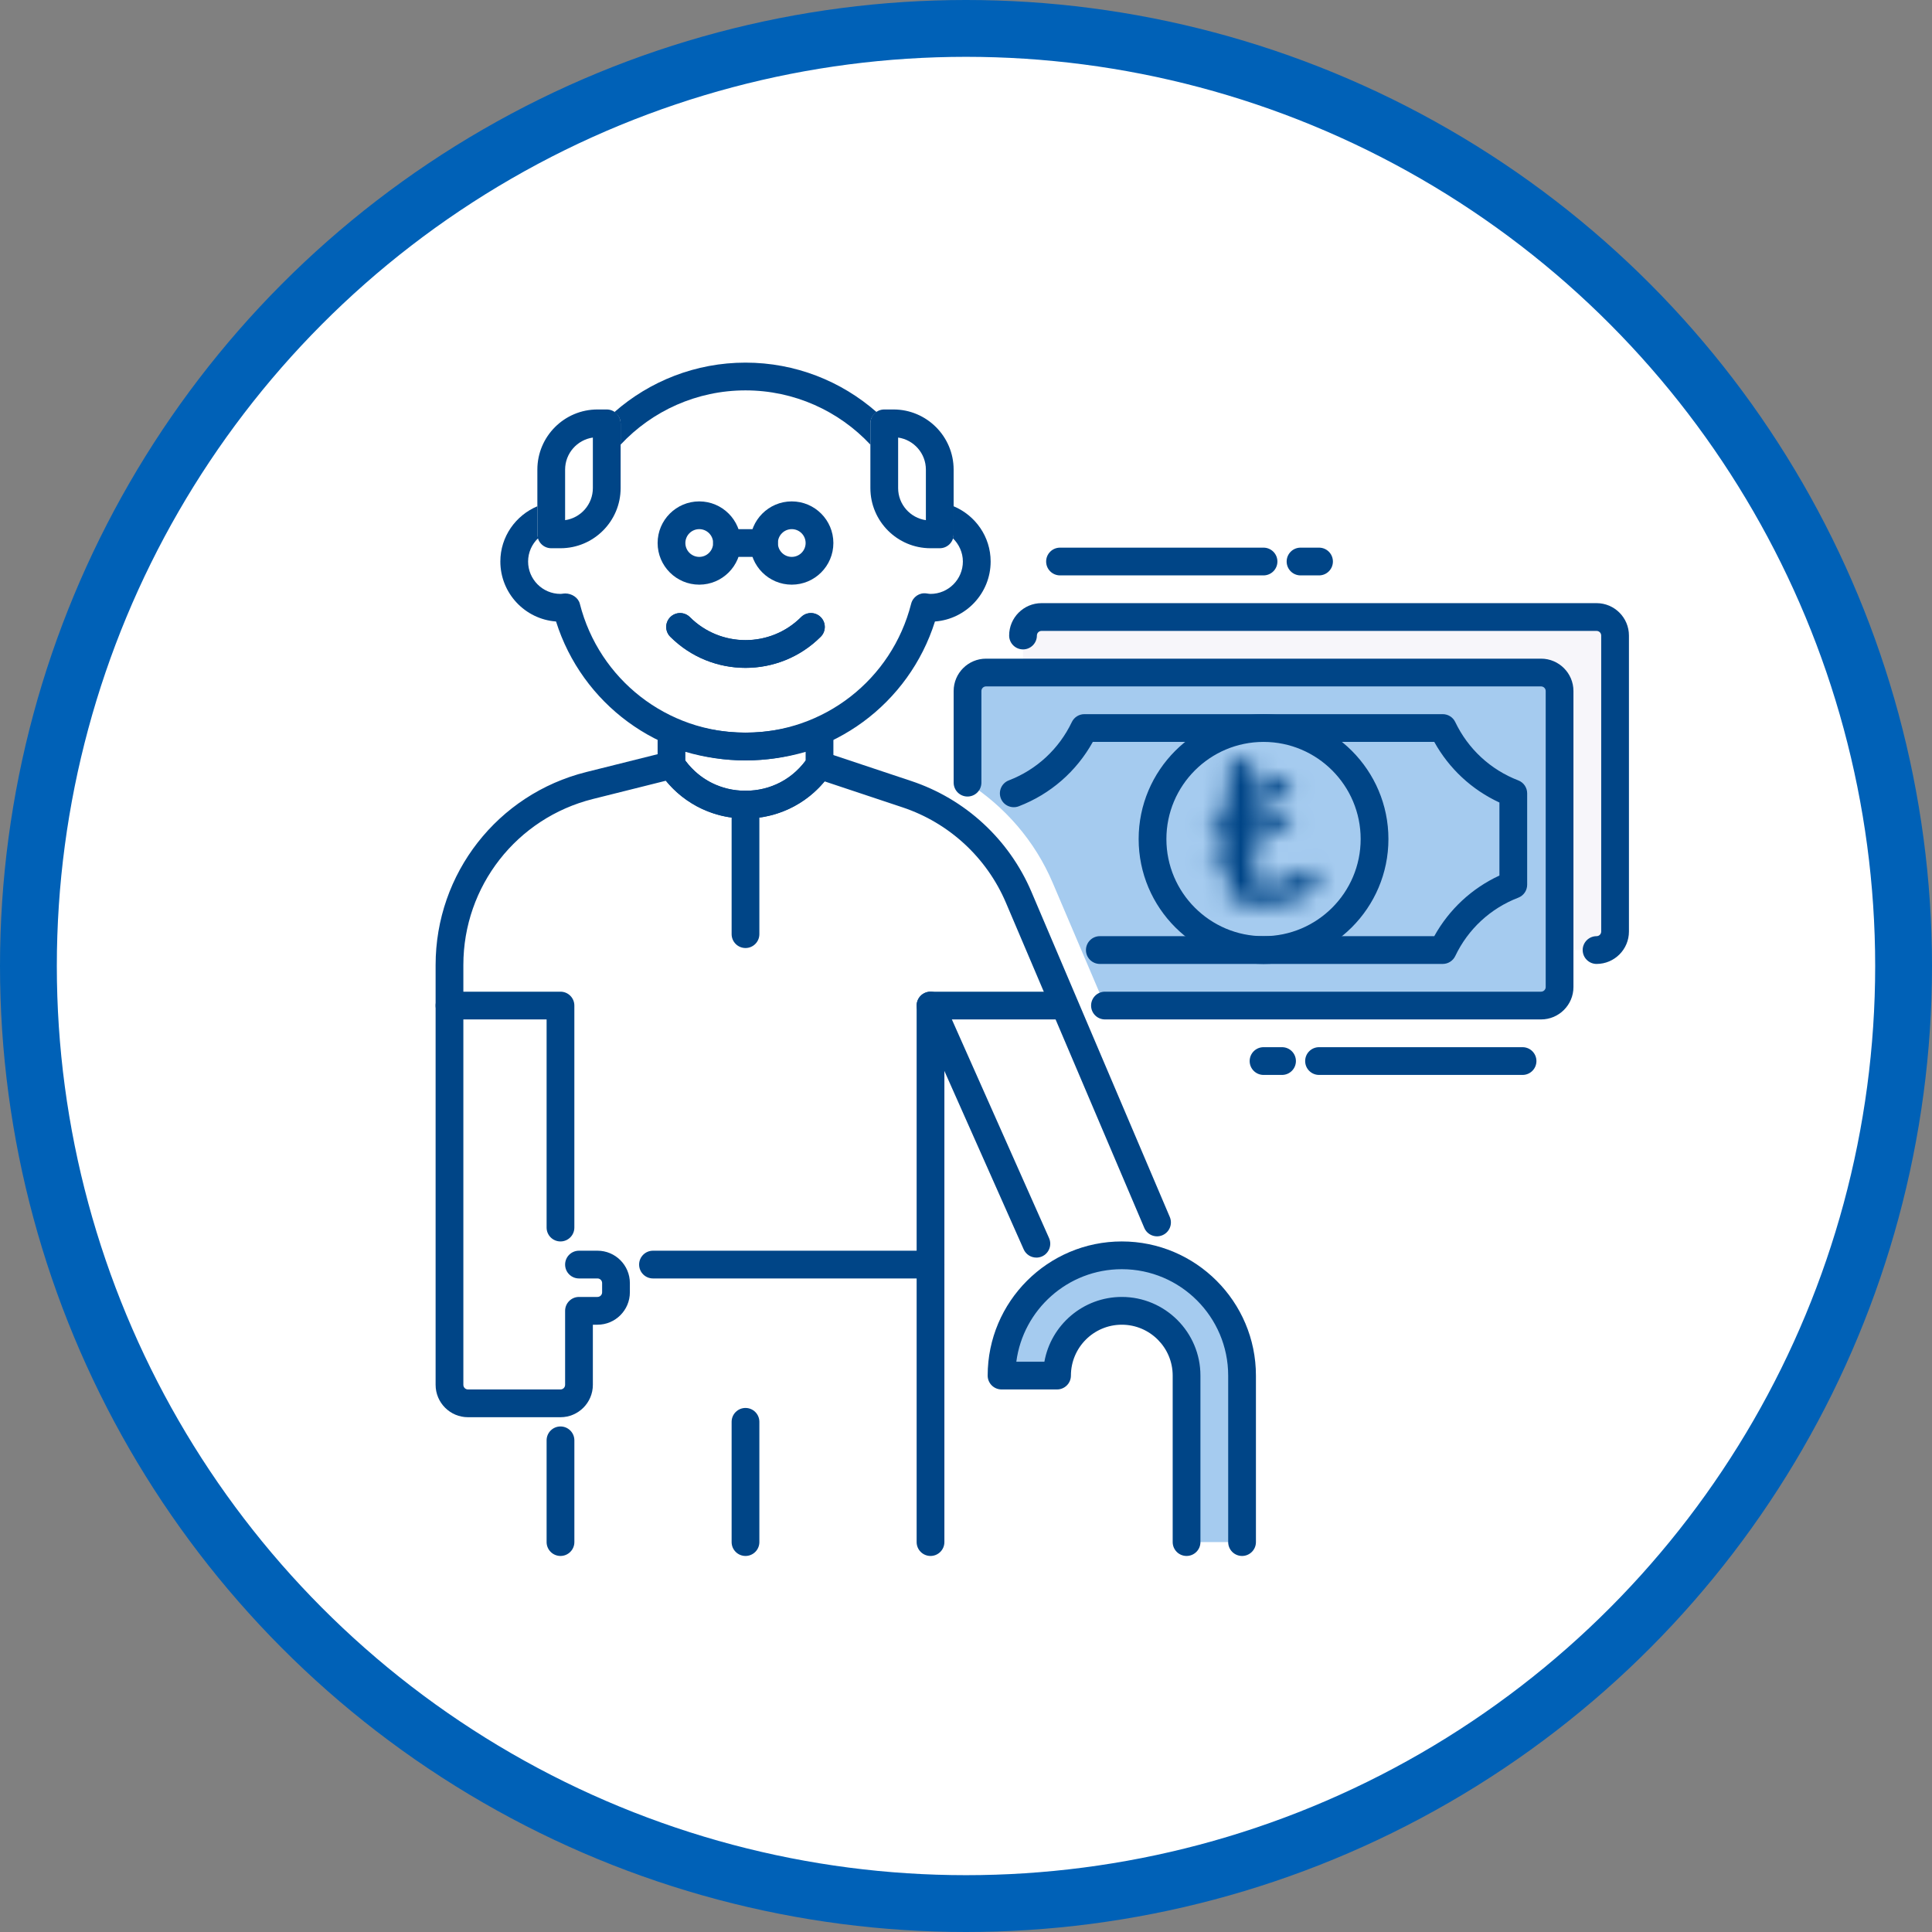 <svg width="102" height="102" viewBox="0 0 102 102" fill="none" xmlns="http://www.w3.org/2000/svg">
<rect x="0" y="0" width="102" height="102" fill="#808080" stroke="none"/>
<circle cx="51" cy="51" r="49.5" fill="white" stroke="#0061B7" stroke-width="3"/>
<path fill-rule="evenodd" clip-rule="evenodd" d="M81.36 35.506H52.057C51.518 35.506 51.08 35.944 51.08 36.483V41.32C53.059 42.581 54.642 44.409 55.577 46.606L58.337 53.088H81.36C81.899 53.088 82.337 52.651 82.337 52.112V36.483C82.337 35.944 81.899 35.506 81.36 35.506Z" fill="#A5CBEF"/>
<path fill-rule="evenodd" clip-rule="evenodd" d="M84.29 32.576H54.987C54.448 32.576 54.01 33.014 54.01 33.553V35.506H81.36C81.899 35.506 82.337 35.944 82.337 36.483V50.158H84.29C84.829 50.158 85.267 49.72 85.267 49.181V33.553C85.267 33.014 84.829 32.576 84.29 32.576Z" fill="#F7F6FA"/>
<path fill-rule="evenodd" clip-rule="evenodd" d="M81.36 53.821H58.337C57.932 53.821 57.604 53.493 57.604 53.088C57.604 52.684 57.932 52.356 58.337 52.356H81.36C81.495 52.356 81.605 52.246 81.605 52.111V36.483C81.605 36.348 81.495 36.239 81.36 36.239H52.057C51.922 36.239 51.813 36.348 51.813 36.483V41.32C51.813 41.724 51.485 42.053 51.08 42.053C50.676 42.053 50.348 41.724 50.348 41.32V36.483C50.348 35.541 51.114 34.774 52.057 34.774H81.36C82.303 34.774 83.07 35.541 83.07 36.483V52.111C83.07 53.054 82.303 53.821 81.36 53.821Z" fill="#004587"/>
<path fill-rule="evenodd" clip-rule="evenodd" d="M66.708 39.169C63.881 39.169 61.58 41.47 61.58 44.298C61.58 47.125 63.881 49.426 66.708 49.426C69.536 49.426 71.836 47.125 71.836 44.298C71.836 41.47 69.536 39.169 66.708 39.169ZM66.709 50.891C63.073 50.891 60.115 47.933 60.115 44.298C60.115 40.662 63.073 37.705 66.709 37.705C70.344 37.705 73.302 40.662 73.302 44.298C73.302 47.933 70.344 50.891 66.709 50.891Z" fill="#004587"/>
<path fill-rule="evenodd" clip-rule="evenodd" d="M36.184 40.158C36.938 41.172 38.082 41.748 39.359 41.748C40.636 41.748 41.78 41.172 42.533 40.158V39.693C40.465 40.295 38.253 40.295 36.184 39.693V40.158ZM39.359 43.214C37.54 43.214 35.851 42.31 34.842 40.796C34.762 40.676 34.719 40.535 34.719 40.39V38.671C34.719 38.429 34.839 38.202 35.039 38.065C35.239 37.929 35.493 37.9 35.718 37.989C38.064 38.907 40.654 38.907 42.999 37.989C43.224 37.9 43.479 37.929 43.679 38.065C43.879 38.202 43.999 38.429 43.999 38.671V40.39C43.999 40.535 43.956 40.676 43.876 40.796C42.867 42.31 41.178 43.214 39.359 43.214Z" fill="#004587"/>
<path fill-rule="evenodd" clip-rule="evenodd" d="M49.126 67.496H34.475C34.07 67.496 33.742 67.168 33.742 66.763C33.742 66.359 34.07 66.031 34.475 66.031H48.394V53.088C48.394 52.684 48.722 52.356 49.126 52.356H55.964C56.368 52.356 56.696 52.684 56.696 53.088C56.696 53.493 56.368 53.821 55.964 53.821H49.859V66.763C49.859 67.168 49.531 67.496 49.126 67.496Z" fill="#004587"/>
<path fill-rule="evenodd" clip-rule="evenodd" d="M29.591 65.542C29.186 65.542 28.858 65.214 28.858 64.81V53.821H23.73C23.326 53.821 22.998 53.493 22.998 53.088C22.998 52.684 23.326 52.356 23.73 52.356H29.591C29.995 52.356 30.323 52.684 30.323 53.088V64.81C30.323 65.214 29.995 65.542 29.591 65.542Z" fill="#004587"/>
<path fill-rule="evenodd" clip-rule="evenodd" d="M39.359 35.26C37.92 35.26 36.482 34.712 35.387 33.617C35.101 33.331 35.101 32.868 35.387 32.581C35.673 32.295 36.137 32.295 36.423 32.581C38.042 34.2 40.675 34.2 42.294 32.581C42.58 32.295 43.044 32.295 43.33 32.581C43.616 32.868 43.616 33.331 43.33 33.617C42.235 34.712 40.797 35.26 39.359 35.26Z" fill="#004587"/>
<path fill-rule="evenodd" clip-rule="evenodd" d="M62.644 81.415V72.624C62.644 70.739 61.11 69.205 59.225 69.205C57.34 69.205 55.806 70.739 55.806 72.624H52.876C52.876 69.123 55.724 66.275 59.225 66.275C62.726 66.275 65.574 69.123 65.574 72.624V81.415" fill="#A5CBEF"/>
<path fill-rule="evenodd" clip-rule="evenodd" d="M65.575 82.147C65.17 82.147 64.842 81.819 64.842 81.415V72.624C64.842 69.527 62.322 67.007 59.226 67.007C56.376 67.007 54.017 69.14 53.657 71.891H55.139C55.486 69.95 57.187 68.472 59.226 68.472C61.514 68.472 63.377 70.335 63.377 72.624V81.415C63.377 81.819 63.049 82.147 62.644 82.147C62.24 82.147 61.912 81.819 61.912 81.415V72.624C61.912 71.142 60.707 69.938 59.226 69.938C57.744 69.938 56.539 71.142 56.539 72.624C56.539 73.028 56.211 73.356 55.807 73.356H52.877C52.472 73.356 52.144 73.028 52.144 72.624C52.144 68.719 55.321 65.542 59.226 65.542C63.131 65.542 66.307 68.719 66.307 72.624V81.415C66.307 81.819 65.979 82.147 65.575 82.147Z" fill="#004587"/>
<path fill-rule="evenodd" clip-rule="evenodd" d="M29.591 74.822H24.707C23.764 74.822 22.998 74.055 22.998 73.112V50.947C22.998 46.12 26.269 41.931 30.951 40.76L35.274 39.679C35.573 39.603 35.89 39.726 36.061 39.984C36.809 41.105 38.011 41.749 39.359 41.749C40.706 41.749 41.908 41.105 42.656 39.984C42.84 39.709 43.185 39.592 43.497 39.696L48.112 41.234C50.966 42.184 53.277 44.317 54.455 47.084L61.76 64.252C61.918 64.624 61.744 65.054 61.372 65.213C60.999 65.373 60.569 65.197 60.412 64.825L53.107 47.657C52.093 45.276 50.104 43.442 47.65 42.624L43.535 41.253C42.511 42.489 40.987 43.214 39.359 43.214C37.716 43.214 36.18 42.477 35.154 41.219L31.307 42.182C27.277 43.189 24.463 46.793 24.463 50.947V73.112C24.463 73.247 24.572 73.356 24.707 73.356H29.591C29.726 73.356 29.835 73.247 29.835 73.112V69.205C29.835 68.801 30.163 68.472 30.568 68.472H31.544C31.679 68.472 31.789 68.363 31.789 68.228V67.74C31.789 67.605 31.679 67.496 31.544 67.496H30.568C30.163 67.496 29.835 67.168 29.835 66.763C29.835 66.359 30.163 66.031 30.568 66.031H31.544C32.487 66.031 33.254 66.797 33.254 67.74V68.228C33.254 69.171 32.487 69.938 31.544 69.938H31.3V73.112C31.3 74.055 30.533 74.822 29.591 74.822Z" fill="#004587"/>
<path fill-rule="evenodd" clip-rule="evenodd" d="M54.716 66.395C54.434 66.395 54.167 66.233 54.046 65.961L48.457 53.386C48.293 53.016 48.46 52.583 48.829 52.419C49.199 52.254 49.631 52.421 49.796 52.791L55.385 65.365C55.549 65.735 55.383 66.168 55.013 66.333C54.916 66.375 54.816 66.395 54.716 66.395Z" fill="#004587"/>
<path fill-rule="evenodd" clip-rule="evenodd" d="M49.127 82.147C48.722 82.147 48.394 81.819 48.394 81.415V66.763C48.394 66.359 48.722 66.031 49.127 66.031C49.531 66.031 49.859 66.359 49.859 66.763V81.415C49.859 81.819 49.531 82.147 49.127 82.147Z" fill="#004587"/>
<path fill-rule="evenodd" clip-rule="evenodd" d="M84.291 50.891C83.887 50.891 83.558 50.562 83.558 50.158C83.558 49.754 83.887 49.425 84.291 49.425C84.426 49.425 84.535 49.316 84.535 49.181V33.553C84.535 33.418 84.426 33.309 84.291 33.309H54.988C54.853 33.309 54.743 33.418 54.743 33.553C54.743 33.957 54.415 34.285 54.011 34.285C53.606 34.285 53.278 33.957 53.278 33.553C53.278 32.61 54.045 31.843 54.988 31.843H84.291C85.234 31.843 86 32.61 86 33.553V49.181C86 50.124 85.234 50.891 84.291 50.891Z" fill="#004587"/>
<path fill-rule="evenodd" clip-rule="evenodd" d="M76.168 50.891H58.066C57.662 50.891 57.333 50.562 57.333 50.158C57.333 49.754 57.662 49.425 58.066 49.425H75.722C76.504 48.015 77.702 46.901 79.162 46.224V42.369C77.702 41.693 76.504 40.579 75.722 39.169H57.695C56.83 40.728 55.457 41.927 53.785 42.568C53.408 42.711 52.983 42.526 52.838 42.148C52.693 41.77 52.881 41.346 53.259 41.201C54.726 40.637 55.908 39.543 56.587 38.121C56.709 37.866 56.966 37.704 57.248 37.704H76.168C76.452 37.704 76.709 37.866 76.83 38.121C77.509 39.542 78.691 40.636 80.158 41.201C80.441 41.309 80.627 41.581 80.627 41.885V46.709C80.627 47.013 80.441 47.284 80.158 47.393C78.69 47.957 77.508 49.051 76.83 50.474C76.709 50.728 76.451 50.891 76.168 50.891Z" fill="#004587"/>
<path fill-rule="evenodd" clip-rule="evenodd" d="M39.359 50.051C38.954 50.051 38.626 49.723 38.626 49.318V42.481C38.626 42.077 38.954 41.748 39.359 41.748C39.763 41.748 40.091 42.077 40.091 42.481V49.318C40.091 49.723 39.763 50.051 39.359 50.051Z" fill="#004587"/>
<path fill-rule="evenodd" clip-rule="evenodd" d="M29.591 82.147C29.187 82.147 28.858 81.819 28.858 81.415V76.042C28.858 75.638 29.187 75.31 29.591 75.31C29.995 75.31 30.324 75.638 30.324 76.042V81.415C30.324 81.819 29.995 82.147 29.591 82.147Z" fill="#004587"/>
<path fill-rule="evenodd" clip-rule="evenodd" d="M39.359 82.147C38.954 82.147 38.626 81.819 38.626 81.415V75.066C38.626 74.661 38.954 74.333 39.359 74.333C39.763 74.333 40.091 74.661 40.091 75.066V81.415C40.091 81.819 39.763 82.147 39.359 82.147Z" fill="#004587"/>
<path fill-rule="evenodd" clip-rule="evenodd" d="M39.359 35.26C37.92 35.26 36.482 34.712 35.387 33.617C35.101 33.331 35.101 32.868 35.387 32.581C35.673 32.295 36.137 32.295 36.423 32.581C38.042 34.2 40.675 34.2 42.294 32.581C42.58 32.295 43.044 32.295 43.33 32.581C43.616 32.868 43.616 33.331 43.33 33.617C42.235 34.712 40.797 35.26 39.359 35.26Z" fill="#004587"/>
<path fill-rule="evenodd" clip-rule="evenodd" d="M31.3 23.101C30.473 23.22 29.835 23.934 29.835 24.793V27.462C30.663 27.343 31.3 26.629 31.3 25.77V23.101ZM29.591 28.944H29.103C28.698 28.944 28.37 28.616 28.37 28.212V24.793C28.37 23.042 29.794 21.618 31.545 21.618H32.033C32.437 21.618 32.766 21.947 32.766 22.351V25.77C32.766 27.52 31.341 28.944 29.591 28.944Z" fill="#004587"/>
<path fill-rule="evenodd" clip-rule="evenodd" d="M50.347 26.728V28.212C50.347 28.285 50.326 28.351 50.306 28.416C50.627 28.73 50.835 29.168 50.835 29.645C50.835 30.588 50.069 31.355 49.126 31.355C49.076 31.355 49.027 31.346 48.908 31.329C48.541 31.276 48.195 31.516 48.104 31.875C47.085 35.883 43.489 38.681 39.358 38.681C35.227 38.681 31.632 35.883 30.612 31.875C30.529 31.548 30.183 31.332 29.843 31.332C29.808 31.332 29.773 31.334 29.737 31.339C29.689 31.346 29.64 31.355 29.59 31.355C28.648 31.355 27.881 30.588 27.881 29.645C27.881 29.162 28.085 28.725 28.411 28.415C28.391 28.349 28.37 28.284 28.37 28.212V26.728C27.227 27.208 26.416 28.33 26.416 29.645C26.416 31.317 27.715 32.691 29.356 32.812C30.727 37.159 34.758 40.146 39.358 40.146C43.959 40.146 47.99 37.159 49.361 32.812C51.002 32.691 52.301 31.317 52.301 29.645C52.301 28.33 51.49 27.208 50.347 26.728Z" fill="#004587"/>
<path fill-rule="evenodd" clip-rule="evenodd" d="M32.765 23.475C34.43 21.693 36.791 20.61 39.358 20.61C41.926 20.61 44.287 21.693 45.952 23.475V22.352C45.952 22.1 46.087 21.889 46.28 21.757C44.415 20.118 41.981 19.145 39.358 19.145C36.736 19.145 34.302 20.118 32.437 21.757C32.63 21.889 32.765 22.1 32.765 22.352V23.475Z" fill="#004587"/>
<path fill-rule="evenodd" clip-rule="evenodd" d="M47.417 23.101V25.77C47.417 26.629 48.055 27.343 48.882 27.462V24.793C48.882 23.934 48.245 23.22 47.417 23.101ZM49.615 28.944H49.126C47.376 28.944 45.952 27.52 45.952 25.77V22.351C45.952 21.947 46.28 21.618 46.684 21.618H47.173C48.923 21.618 50.347 23.042 50.347 24.793V28.212C50.347 28.616 50.019 28.944 49.615 28.944Z" fill="#004587"/>
<path fill-rule="evenodd" clip-rule="evenodd" d="M36.917 27.936C36.513 27.936 36.184 28.265 36.184 28.669C36.184 29.073 36.513 29.401 36.917 29.401C37.321 29.401 37.65 29.073 37.65 28.669C37.65 28.265 37.321 27.936 36.917 27.936ZM36.917 30.867C35.705 30.867 34.719 29.881 34.719 28.669C34.719 27.457 35.705 26.471 36.917 26.471C38.129 26.471 39.115 27.457 39.115 28.669C39.115 29.881 38.129 30.867 36.917 30.867Z" fill="#004587"/>
<path fill-rule="evenodd" clip-rule="evenodd" d="M41.801 27.936C41.396 27.936 41.068 28.265 41.068 28.669C41.068 29.073 41.396 29.401 41.801 29.401C42.205 29.401 42.533 29.073 42.533 28.669C42.533 28.265 42.205 27.936 41.801 27.936ZM41.8 30.867C40.588 30.867 39.602 29.881 39.602 28.669C39.602 27.457 40.588 26.471 41.8 26.471C43.013 26.471 43.998 27.457 43.998 28.669C43.998 29.881 43.013 30.867 41.8 30.867Z" fill="#004587"/>
<path fill-rule="evenodd" clip-rule="evenodd" d="M40.336 29.401H38.382C37.978 29.401 37.649 29.073 37.649 28.669C37.649 28.265 37.978 27.936 38.382 27.936H40.336C40.74 27.936 41.068 28.265 41.068 28.669C41.068 29.073 40.74 29.401 40.336 29.401Z" fill="#004587"/>
<path fill-rule="evenodd" clip-rule="evenodd" d="M67.685 56.751H66.709C66.304 56.751 65.976 56.423 65.976 56.019C65.976 55.614 66.304 55.286 66.709 55.286H67.685C68.09 55.286 68.418 55.614 68.418 56.019C68.418 56.423 68.09 56.751 67.685 56.751Z" fill="#004587"/>
<path fill-rule="evenodd" clip-rule="evenodd" d="M80.383 56.751H69.639C69.234 56.751 68.906 56.423 68.906 56.019C68.906 55.614 69.234 55.286 69.639 55.286H80.383C80.788 55.286 81.116 55.614 81.116 56.019C81.116 56.423 80.788 56.751 80.383 56.751Z" fill="#004587"/>
<path fill-rule="evenodd" clip-rule="evenodd" d="M69.639 30.378H68.662C68.257 30.378 67.929 30.05 67.929 29.646C67.929 29.241 68.257 28.913 68.662 28.913H69.639C70.043 28.913 70.371 29.241 70.371 29.646C70.371 30.05 70.043 30.378 69.639 30.378Z" fill="#004587"/>
<path fill-rule="evenodd" clip-rule="evenodd" d="M66.708 30.378H55.964C55.559 30.378 55.231 30.05 55.231 29.646C55.231 29.241 55.559 28.913 55.964 28.913H66.708C67.112 28.913 67.441 29.241 67.441 29.646C67.441 30.05 67.112 30.378 66.708 30.378Z" fill="#004587"/>
<mask id="mask0_1304_6810" style="mask-type:luminance" maskUnits="userSpaceOnUse" x="63" y="40" width="7" height="8">
<path fill-rule="evenodd" clip-rule="evenodd" d="M65.04 40.222C64.91 40.345 64.845 40.514 64.845 40.731V42.549L64.046 43.013C63.902 43.091 63.831 43.21 63.831 43.369C63.831 43.484 63.871 43.587 63.954 43.675C64.038 43.767 64.135 43.811 64.251 43.811C64.323 43.811 64.398 43.79 64.477 43.745L64.845 43.531V44.34L64.046 44.803C63.902 44.884 63.831 45.003 63.831 45.16C63.831 45.276 63.871 45.381 63.954 45.474C64.038 45.568 64.135 45.613 64.251 45.613C64.323 45.613 64.398 45.593 64.477 45.55L64.845 45.333V47.424C65.508 47.668 66.185 47.791 66.875 47.791C67.349 47.791 67.799 47.721 68.223 47.58C68.648 47.441 69.019 47.24 69.337 46.981C69.5 46.839 69.585 46.666 69.585 46.464C69.585 46.305 69.538 46.172 69.449 46.063C69.359 45.956 69.252 45.901 69.132 45.901C69.059 45.901 68.987 45.917 68.915 45.944C68.843 45.974 68.771 46.01 68.698 46.054C68.337 46.283 68.03 46.443 67.77 46.533C67.511 46.624 67.231 46.668 66.929 46.668C66.734 46.668 66.499 46.633 66.228 46.56V44.535L67.943 43.541C68.087 43.463 68.16 43.347 68.16 43.196C68.16 43.08 68.116 42.977 68.03 42.883C67.943 42.788 67.842 42.742 67.727 42.742C67.647 42.742 67.576 42.761 67.511 42.796L66.228 43.541V42.742L67.943 41.749C68.087 41.671 68.16 41.556 68.16 41.404C68.16 41.29 68.116 41.184 68.03 41.091C67.943 40.998 67.842 40.95 67.727 40.95C67.647 40.95 67.576 40.968 67.511 41.005L66.228 41.749V40.731C66.228 40.508 66.161 40.337 66.033 40.219C65.902 40.099 65.734 40.041 65.523 40.041C65.331 40.041 65.168 40.101 65.04 40.222Z" fill="white"/>
</mask>
<g mask="url(#mask0_1304_6810)">
<path fill-rule="evenodd" clip-rule="evenodd" d="M60.833 50.791H72.584V37.042H60.833V50.791Z" fill="#004587"/>
</g>
</svg>
